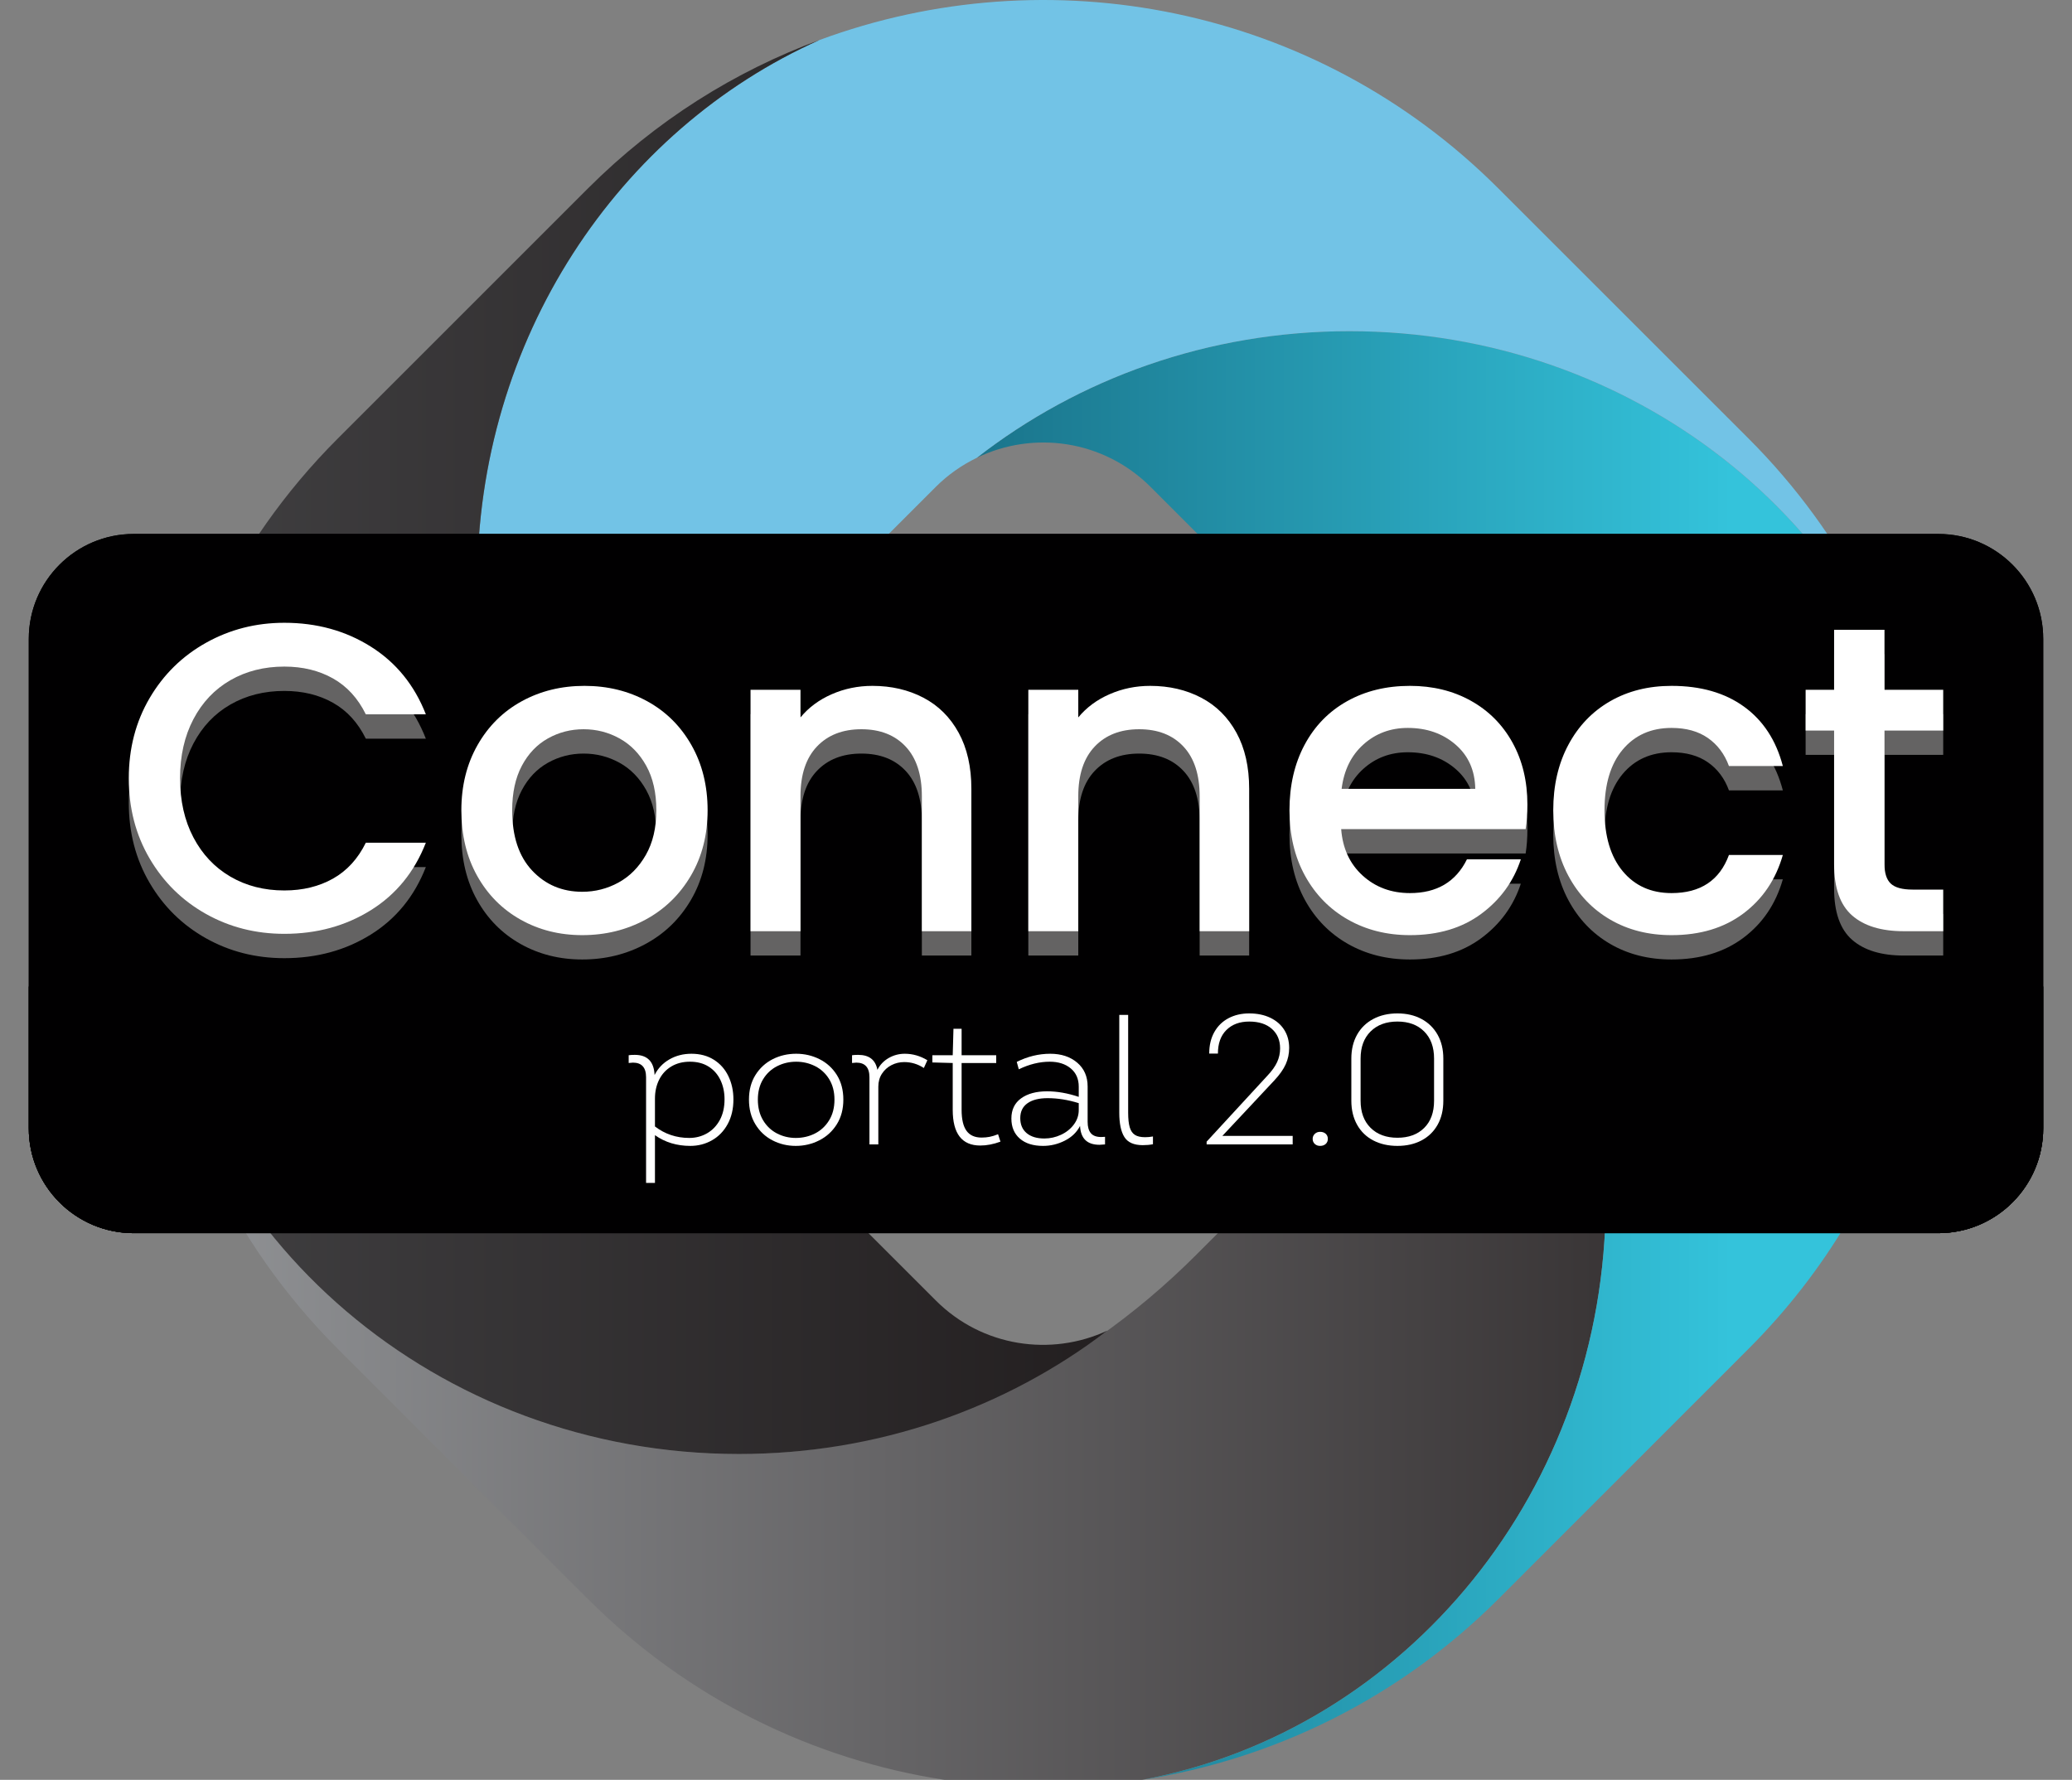 <svg xmlns="http://www.w3.org/2000/svg" xmlns:xlink="http://www.w3.org/1999/xlink" xmlns:serif="http://www.serif.com/" width="100%" height="100%" viewBox="0 0 504 433" xml:space="preserve" style="fill-rule:evenodd;clip-rule:evenodd;stroke-linejoin:round;stroke-miterlimit:2;"><rect x="0" y="0" width="504" height="433" fill="#808080" stroke="none"/><g><g><g><path d="M352.711,243.526c-20.576,20.581 -41.152,41.163 -61.723,61.734c-29.791,29.796 -68.677,48.467 -111.248,48.467c-73.362,-0 -133.871,-52.551 -142.405,-120.343l-0,2.027c3.906,33.901 18.838,66.728 44.817,92.718l60.87,60.881c24.461,24.45 54.98,39.126 86.74,43.99l47.896,0c0.094,0 0.162,-0.01 0.251,-0.021c64.048,-11.969 112.682,-70.608 112.682,-141.185c0,-34.462 -11.613,-66.08 -30.937,-90.803c6.869,13.812 4.586,31.032 -6.943,42.535Z" style="fill:url(#_Linear1);"></path><path d="M237.599,111.372c13.776,-6.701 30.823,-4.356 42.263,7.074l72.849,72.859c2.911,2.901 5.21,6.199 6.943,9.686c19.324,24.723 30.937,56.341 30.937,90.803c0,70.577 -48.634,129.216 -112.682,141.185c31.681,-4.942 62.147,-19.566 86.556,-43.969l60.865,-60.881c37.791,-37.786 52.189,-90.09 43.283,-138.965c-13.644,-62.011 -71.304,-108.604 -140.379,-108.604c-34.388,0 -65.922,11.571 -90.635,30.812Z" style="fill:url(#_Linear2);"></path><path d="M116.085,141.755c-0,34.807 11.832,66.702 31.492,91.546c-6.544,-13.723 -4.167,-30.639 7.194,-42.001l72.86,-72.86c2.984,-2.979 6.372,-5.319 9.974,-7.068c24.702,-19.241 56.252,-30.801 90.635,-30.801c69.074,-0 126.719,46.576 140.363,108.593c-5.503,-30.205 -19.911,-59.1 -43.268,-82.467l-60.88,-60.865c-44.645,-44.65 -109.536,-56.661 -165.113,-36.1c-48.938,21.848 -83.257,72.739 -83.257,132.023Z" style="fill:#72c3e6;fill-rule:nonzero;"></path><path d="M143.022,45.832l-60.87,60.865c-25.979,25.984 -40.911,58.838 -44.817,92.708l-0,33.979c8.534,67.792 69.043,120.343 142.405,120.343c33.911,-0 65.053,-11.252 89.603,-30.011c-13.665,6.366 -30.424,3.958 -41.707,-7.33l-72.87,-72.86c-3.047,-3.047 -5.424,-6.529 -7.178,-10.225c-19.676,-24.844 -31.509,-56.75 -31.509,-91.541c0,-59.299 34.32,-110.174 83.258,-132.028c-20.534,7.586 -39.812,19.597 -56.315,36.1Z" style="fill:url(#_Linear3);"></path></g><path d="M497,155.415l0,119.07c0,14.082 -11.433,25.515 -25.515,25.515l-438.97,0c-14.082,0 -25.515,-11.433 -25.515,-25.515l0,-119.07c0,-14.082 11.433,-25.515 25.515,-25.515l438.97,0c14.082,0 25.515,11.433 25.515,25.515Z" style="fill:#010001;"></path><clipPath id="_clip4"><path d="M497,155.415l0,119.07c0,14.082 -11.433,25.515 -25.515,25.515l-438.97,0c-14.082,0 -25.515,-11.433 -25.515,-25.515l0,-119.07c0,-14.082 11.433,-25.515 25.515,-25.515l438.97,0c14.082,0 25.515,11.433 25.515,25.515Z"></path></clipPath><g clip-path="url(#_clip4)"><rect x="7" y="240" width="490" height="76.092" style="fill:#010001;"></rect></g><path d="M497,155.415l0,119.07c0,14.082 -11.433,25.515 -25.515,25.515l-438.97,0c-14.082,0 -25.515,-11.433 -25.515,-25.515l0,-119.07c0,-14.082 11.433,-25.515 25.515,-25.515l438.97,0c14.082,0 25.515,11.433 25.515,25.515Z" style="fill:#010001;"></path><clipPath id="_clip5"><path d="M497,155.415l0,119.07c0,14.082 -11.433,25.515 -25.515,25.515l-438.97,0c-14.082,0 -25.515,-11.433 -25.515,-25.515l0,-119.07c0,-14.082 11.433,-25.515 25.515,-25.515l438.97,0c14.082,0 25.515,11.433 25.515,25.515Z"></path></clipPath><g clip-path="url(#_clip5)"><rect x="7" y="240" width="490" height="76.092" style="fill:#010001;"></rect></g></g><g><path d="M31.327,195.267c0,-7.247 1.688,-13.749 5.063,-19.504c3.375,-5.755 7.958,-10.249 13.749,-13.482c5.791,-3.233 12.132,-4.85 19.024,-4.85c7.887,0 14.904,1.937 21.05,5.809c6.146,3.872 10.604,9.361 13.375,16.467l-14.601,-0c-1.919,-3.908 -4.583,-6.822 -7.994,-8.74c-3.41,-1.918 -7.354,-2.878 -11.83,-2.878c-4.902,0 -9.272,1.102 -13.109,3.304c-3.837,2.203 -6.839,5.365 -9.006,9.486c-2.167,4.121 -3.251,8.917 -3.251,14.388c0,5.471 1.084,10.267 3.251,14.388c2.167,4.121 5.169,7.301 9.006,9.539c3.837,2.238 8.207,3.357 13.109,3.357c4.476,0 8.42,-0.959 11.83,-2.877c3.411,-1.919 6.075,-4.832 7.994,-8.74l14.601,0c-2.771,7.106 -7.229,12.577 -13.375,16.414c-6.146,3.836 -13.163,5.755 -21.05,5.755c-6.963,-0 -13.322,-1.617 -19.078,-4.85c-5.755,-3.232 -10.32,-7.727 -13.695,-13.482c-3.375,-5.755 -5.063,-12.256 -5.063,-19.504Z" style="fill:#646363;fill-rule:nonzero;"></path><path d="M141.637,233.423c-5.542,-0 -10.551,-1.262 -15.028,-3.784c-4.476,-2.522 -7.993,-6.075 -10.551,-10.658c-2.558,-4.583 -3.837,-9.894 -3.837,-15.934c0,-5.968 1.315,-11.261 3.944,-15.88c2.629,-4.618 6.217,-8.171 10.764,-10.658c4.548,-2.487 9.628,-3.73 15.241,-3.73c5.613,-0 10.693,1.243 15.241,3.73c4.547,2.487 8.135,6.04 10.764,10.658c2.629,4.619 3.944,9.912 3.944,15.88c-0,5.969 -1.35,11.262 -4.05,15.881c-2.7,4.618 -6.377,8.189 -11.031,10.711c-4.654,2.522 -9.788,3.784 -15.401,3.784Zm0,-10.552c3.126,0 6.057,-0.746 8.793,-2.238c2.735,-1.492 4.956,-3.73 6.661,-6.714c1.705,-2.985 2.558,-6.608 2.558,-10.872c0,-4.263 -0.817,-7.869 -2.451,-10.817c-1.635,-2.949 -3.802,-5.169 -6.502,-6.662c-2.7,-1.492 -5.613,-2.238 -8.739,-2.238c-3.126,0 -6.022,0.746 -8.686,2.238c-2.665,1.493 -4.779,3.713 -6.342,6.662c-1.563,2.948 -2.345,6.554 -2.345,10.817c0,6.324 1.617,11.209 4.85,14.655c3.233,3.446 7.3,5.169 12.203,5.169Z" style="fill:#646363;fill-rule:nonzero;"></path><path d="M212.193,172.779c4.618,-0 8.757,0.959 12.416,2.878c3.659,1.918 6.519,4.76 8.58,8.526c2.06,3.766 3.091,8.313 3.091,13.642l-0,34.638l-12.044,0l0,-32.826c0,-5.258 -1.314,-9.29 -3.943,-12.097c-2.629,-2.806 -6.217,-4.21 -10.765,-4.21c-4.547,0 -8.153,1.404 -10.818,4.21c-2.664,2.807 -3.996,6.839 -3.996,12.097l-0,32.826l-12.15,0l-0,-58.725l12.15,0l-0,6.715c1.989,-2.416 4.529,-4.299 7.62,-5.649c3.091,-1.35 6.377,-2.025 9.859,-2.025Z" style="fill:#646363;fill-rule:nonzero;"></path><path d="M279.764,172.779c4.618,-0 8.757,0.959 12.416,2.878c3.66,1.918 6.52,4.76 8.58,8.526c2.061,3.766 3.091,8.313 3.091,13.642l-0,34.638l-12.044,0l0,-32.826c0,-5.258 -1.314,-9.29 -3.943,-12.097c-2.629,-2.806 -6.217,-4.21 -10.765,-4.21c-4.547,0 -8.153,1.404 -10.817,4.21c-2.665,2.807 -3.997,6.839 -3.997,12.097l-0,32.826l-12.15,0l-0,-58.725l12.15,0l-0,6.715c1.989,-2.416 4.53,-4.299 7.62,-5.649c3.091,-1.35 6.377,-2.025 9.859,-2.025Z" style="fill:#646363;fill-rule:nonzero;"></path><path d="M371.529,201.662c-0,2.203 -0.142,4.192 -0.427,5.968l-44.869,0c0.355,4.69 2.096,8.456 5.222,11.298c3.126,2.842 6.963,4.263 11.51,4.263c6.537,-0 11.156,-2.736 13.856,-8.207l13.109,0c-1.776,5.4 -4.991,9.823 -9.645,13.269c-4.654,3.447 -10.427,5.17 -17.32,5.17c-5.613,-0 -10.64,-1.262 -15.081,-3.784c-4.44,-2.522 -7.922,-6.075 -10.444,-10.658c-2.523,-4.583 -3.784,-9.894 -3.784,-15.934c0,-6.039 1.226,-11.35 3.677,-15.933c2.451,-4.583 5.898,-8.118 10.338,-10.605c4.441,-2.487 9.539,-3.73 15.294,-3.73c5.543,-0 10.481,1.208 14.815,3.624c4.334,2.415 7.709,5.808 10.125,10.178c2.416,4.37 3.624,9.397 3.624,15.081Zm-12.683,-3.837c-0.071,-4.476 -1.67,-8.064 -4.796,-10.764c-3.127,-2.7 -6.999,-4.05 -11.617,-4.05c-4.193,-0 -7.781,1.332 -10.765,3.996c-2.984,2.665 -4.76,6.271 -5.329,10.818l32.507,0Z" style="fill:#646363;fill-rule:nonzero;"></path><path d="M377.817,203.047c-0,-6.039 1.226,-11.35 3.677,-15.933c2.451,-4.583 5.844,-8.118 10.178,-10.605c4.334,-2.487 9.308,-3.73 14.921,-3.73c7.106,-0 12.985,1.687 17.639,5.062c4.654,3.375 7.798,8.189 9.432,14.442l-13.109,-0c-1.066,-2.913 -2.771,-5.187 -5.116,-6.821c-2.344,-1.634 -5.293,-2.451 -8.846,-2.451c-4.973,-0 -8.935,1.758 -11.883,5.275c-2.949,3.517 -4.423,8.438 -4.423,14.761c-0,6.324 1.474,11.262 4.423,14.815c2.948,3.553 6.91,5.329 11.883,5.329c7.035,-0 11.689,-3.091 13.962,-9.272l13.109,-0c-1.705,5.968 -4.902,10.711 -9.592,14.228c-4.689,3.517 -10.515,5.276 -17.479,5.276c-5.613,-0 -10.587,-1.262 -14.921,-3.784c-4.334,-2.522 -7.727,-6.075 -10.178,-10.658c-2.451,-4.583 -3.677,-9.894 -3.677,-15.934Z" style="fill:#646363;fill-rule:nonzero;"></path><path d="M458.391,183.65l-0,32.507c-0,2.202 0.515,3.783 1.545,4.742c1.031,0.96 2.789,1.439 5.276,1.439l7.461,0l-0,10.125l-9.593,0c-5.471,0 -9.663,-1.279 -12.576,-3.837c-2.913,-2.557 -4.37,-6.714 -4.37,-12.469l0,-32.507l-6.927,-0l-0,-9.912l6.927,0l0,-14.601l12.257,-0l-0,14.601l14.282,0l-0,9.912l-14.282,-0Z" style="fill:#646363;fill-rule:nonzero;"></path><path d="M31.327,189.346c0,-7.247 1.688,-13.749 5.063,-19.504c3.375,-5.755 7.958,-10.249 13.749,-13.482c5.791,-3.233 12.132,-4.85 19.024,-4.85c7.887,0 14.904,1.937 21.05,5.809c6.146,3.872 10.604,9.361 13.375,16.466l-14.601,0c-1.919,-3.907 -4.583,-6.821 -7.994,-8.739c-3.41,-1.918 -7.354,-2.878 -11.83,-2.878c-4.902,0 -9.272,1.102 -13.109,3.304c-3.837,2.203 -6.839,5.365 -9.006,9.486c-2.167,4.121 -3.251,8.917 -3.251,14.388c0,5.471 1.084,10.267 3.251,14.388c2.167,4.121 5.169,7.301 9.006,9.539c3.837,2.238 8.207,3.357 13.109,3.357c4.476,0 8.42,-0.959 11.83,-2.877c3.411,-1.919 6.075,-4.832 7.994,-8.74l14.601,0c-2.771,7.106 -7.229,12.577 -13.375,16.413c-6.146,3.837 -13.163,5.756 -21.05,5.756c-6.963,-0 -13.322,-1.617 -19.078,-4.85c-5.755,-3.233 -10.32,-7.727 -13.695,-13.482c-3.375,-5.755 -5.063,-12.257 -5.063,-19.504Z" style="fill:#fff;fill-rule:nonzero;"></path><path d="M141.637,227.501c-5.542,0 -10.551,-1.261 -15.028,-3.783c-4.476,-2.522 -7.993,-6.075 -10.551,-10.658c-2.558,-4.583 -3.837,-9.894 -3.837,-15.934c0,-5.968 1.315,-11.262 3.944,-15.88c2.629,-4.618 6.217,-8.171 10.764,-10.658c4.548,-2.487 9.628,-3.73 15.241,-3.73c5.613,-0 10.693,1.243 15.241,3.73c4.547,2.487 8.135,6.04 10.764,10.658c2.629,4.618 3.944,9.912 3.944,15.88c-0,5.969 -1.35,11.262 -4.05,15.881c-2.7,4.618 -6.377,8.189 -11.031,10.711c-4.654,2.522 -9.788,3.783 -15.401,3.783Zm0,-10.551c3.126,0 6.057,-0.746 8.793,-2.238c2.735,-1.492 4.956,-3.73 6.661,-6.715c1.705,-2.984 2.558,-6.607 2.558,-10.871c0,-4.263 -0.817,-7.869 -2.451,-10.817c-1.635,-2.949 -3.802,-5.17 -6.502,-6.662c-2.7,-1.492 -5.613,-2.238 -8.739,-2.238c-3.126,0 -6.022,0.746 -8.686,2.238c-2.665,1.492 -4.779,3.713 -6.342,6.662c-1.563,2.948 -2.345,6.554 -2.345,10.817c0,6.324 1.617,11.209 4.85,14.655c3.233,3.446 7.3,5.169 12.203,5.169Z" style="fill:#fff;fill-rule:nonzero;"></path><path d="M212.193,166.858c4.618,-0 8.757,0.959 12.416,2.877c3.659,1.919 6.519,4.761 8.58,8.527c2.06,3.766 3.091,8.313 3.091,13.642l-0,34.638l-12.044,0l0,-32.826c0,-5.258 -1.314,-9.29 -3.943,-12.097c-2.629,-2.807 -6.217,-4.21 -10.765,-4.21c-4.547,0 -8.153,1.403 -10.818,4.21c-2.664,2.807 -3.996,6.839 -3.996,12.097l-0,32.826l-12.15,0l-0,-58.725l12.15,0l-0,6.715c1.989,-2.416 4.529,-4.299 7.62,-5.649c3.091,-1.35 6.377,-2.025 9.859,-2.025Z" style="fill:#fff;fill-rule:nonzero;"></path><path d="M279.764,166.858c4.618,-0 8.757,0.959 12.416,2.877c3.66,1.919 6.52,4.761 8.58,8.527c2.061,3.766 3.091,8.313 3.091,13.642l-0,34.638l-12.044,0l0,-32.826c0,-5.258 -1.314,-9.29 -3.943,-12.097c-2.629,-2.807 -6.217,-4.21 -10.765,-4.21c-4.547,0 -8.153,1.403 -10.817,4.21c-2.665,2.807 -3.997,6.839 -3.997,12.097l-0,32.826l-12.15,0l-0,-58.725l12.15,0l-0,6.715c1.989,-2.416 4.53,-4.299 7.62,-5.649c3.091,-1.35 6.377,-2.025 9.859,-2.025Z" style="fill:#fff;fill-rule:nonzero;"></path><path d="M371.529,195.741c-0,2.202 -0.142,4.192 -0.427,5.968l-44.869,0c0.355,4.69 2.096,8.456 5.222,11.298c3.126,2.842 6.963,4.263 11.51,4.263c6.537,-0 11.156,-2.736 13.856,-8.207l13.109,0c-1.776,5.4 -4.991,9.823 -9.645,13.269c-4.654,3.446 -10.427,5.169 -17.32,5.169c-5.613,0 -10.64,-1.261 -15.081,-3.783c-4.44,-2.522 -7.922,-6.075 -10.444,-10.658c-2.523,-4.583 -3.784,-9.894 -3.784,-15.934c0,-6.039 1.226,-11.35 3.677,-15.933c2.451,-4.583 5.898,-8.118 10.338,-10.605c4.441,-2.487 9.539,-3.73 15.294,-3.73c5.543,-0 10.481,1.208 14.815,3.624c4.334,2.415 7.709,5.808 10.125,10.178c2.416,4.37 3.624,9.397 3.624,15.081Zm-12.683,-3.837c-0.071,-4.476 -1.67,-8.065 -4.796,-10.765c-3.127,-2.7 -6.999,-4.05 -11.617,-4.05c-4.193,0 -7.781,1.333 -10.765,3.997c-2.984,2.665 -4.76,6.271 -5.329,10.818l32.507,-0Z" style="fill:#fff;fill-rule:nonzero;"></path><path d="M377.817,197.126c-0,-6.039 1.226,-11.35 3.677,-15.933c2.451,-4.583 5.844,-8.118 10.178,-10.605c4.334,-2.487 9.308,-3.73 14.921,-3.73c7.106,-0 12.985,1.687 17.639,5.062c4.654,3.375 7.798,8.189 9.432,14.442l-13.109,-0c-1.066,-2.913 -2.771,-5.187 -5.116,-6.821c-2.344,-1.634 -5.293,-2.452 -8.846,-2.452c-4.973,0 -8.935,1.759 -11.883,5.276c-2.949,3.517 -4.423,8.438 -4.423,14.761c-0,6.324 1.474,11.262 4.423,14.815c2.948,3.553 6.91,5.329 11.883,5.329c7.035,-0 11.689,-3.091 13.962,-9.273l13.109,0c-1.705,5.969 -4.902,10.712 -9.592,14.229c-4.689,3.517 -10.515,5.275 -17.479,5.275c-5.613,0 -10.587,-1.261 -14.921,-3.783c-4.334,-2.522 -7.727,-6.075 -10.178,-10.658c-2.451,-4.583 -3.677,-9.894 -3.677,-15.934Z" style="fill:#fff;fill-rule:nonzero;"></path><path d="M458.391,177.729l-0,32.507c-0,2.202 0.515,3.783 1.545,4.742c1.031,0.96 2.789,1.439 5.276,1.439l7.461,0l-0,10.125l-9.593,0c-5.471,0 -9.663,-1.279 -12.576,-3.837c-2.913,-2.558 -4.37,-6.714 -4.37,-12.469l0,-32.507l-6.927,-0l-0,-9.912l6.927,0l0,-14.601l12.257,-0l-0,14.601l14.282,0l-0,9.912l-14.282,-0Z" style="fill:#fff;fill-rule:nonzero;"></path><path d="M168.182,256.356c2.101,-0 3.924,0.487 5.47,1.462c1.545,0.976 2.723,2.311 3.533,4.007c0.81,1.695 1.216,3.578 1.216,5.649c-0,2.281 -0.466,4.277 -1.396,5.987c-0.93,1.711 -2.198,3.024 -3.804,3.939c-1.605,0.915 -3.368,1.373 -5.289,1.373c-3.271,-0 -6.137,-0.87 -8.598,-2.611l0,11.614l-2.16,-0l-0,-25.704c-0,-2.37 -1.066,-3.556 -3.196,-3.556c-0.211,0 -0.556,0.03 -1.036,0.09l0,-1.89c0.36,-0.06 0.855,-0.09 1.486,-0.09c3.061,-0 4.666,1.635 4.816,4.906c0.811,-1.62 2.011,-2.888 3.601,-3.804c1.591,-0.915 3.377,-1.372 5.357,-1.372Zm-0.54,20.481c1.591,0 3.039,-0.375 4.344,-1.125c1.305,-0.75 2.341,-1.831 3.106,-3.241c0.765,-1.411 1.148,-3.091 1.148,-5.042c-0,-1.71 -0.33,-3.263 -0.99,-4.659c-0.661,-1.395 -1.621,-2.491 -2.881,-3.286c-1.261,-0.795 -2.776,-1.193 -4.547,-1.193c-1.74,0 -3.256,0.39 -4.546,1.171c-1.291,0.78 -2.274,1.853 -2.949,3.218c-0.675,1.366 -1.013,2.889 -1.013,4.569l0,6.797c2.431,1.861 5.207,2.791 8.328,2.791Z" style="fill:#fff;fill-rule:nonzero;"></path><path d="M193.571,278.773c-2.041,-0 -3.932,-0.45 -5.672,-1.351c-1.741,-0.9 -3.129,-2.205 -4.164,-3.916c-1.035,-1.71 -1.553,-3.706 -1.553,-5.987c-0,-2.311 0.525,-4.306 1.575,-5.987c1.051,-1.68 2.446,-2.963 4.187,-3.849c1.74,-0.885 3.646,-1.327 5.717,-1.327c2.04,-0 3.938,0.442 5.694,1.327c1.756,0.886 3.159,2.169 4.209,3.849c1.05,1.681 1.575,3.676 1.575,5.987c0,2.311 -0.532,4.314 -1.598,6.01c-1.065,1.695 -2.483,2.993 -4.253,3.893c-1.771,0.901 -3.677,1.351 -5.717,1.351Zm-0,-1.936c1.68,0 3.233,-0.36 4.659,-1.08c1.425,-0.72 2.573,-1.786 3.443,-3.196c0.871,-1.411 1.306,-3.091 1.306,-5.042c-0,-1.92 -0.428,-3.578 -1.283,-4.974c-0.855,-1.395 -1.996,-2.453 -3.421,-3.174c-1.426,-0.72 -2.964,-1.08 -4.614,-1.08c-1.651,0 -3.189,0.36 -4.614,1.08c-1.426,0.721 -2.566,1.779 -3.421,3.174c-0.856,1.396 -1.283,3.054 -1.283,4.974c-0,1.921 0.42,3.586 1.26,4.997c0.84,1.41 1.966,2.483 3.376,3.218c1.411,0.736 2.941,1.103 4.592,1.103Z" style="fill:#fff;fill-rule:nonzero;"></path><path d="M220.084,256.356c1.921,-0 3.752,0.525 5.492,1.575l-0.855,1.891c-1.471,-0.961 -3.061,-1.441 -4.772,-1.441c-1.11,0 -2.145,0.248 -3.106,0.743c-0.96,0.495 -1.733,1.193 -2.318,2.093c-0.585,0.9 -0.878,1.951 -0.878,3.151l0,14.045l-2.16,-0l-0,-16.341c-0,-2.37 -1.066,-3.556 -3.196,-3.556c-0.211,0 -0.556,0.03 -1.036,0.09l0,-1.89c0.36,-0.06 0.855,-0.09 1.486,-0.09c2.671,-0 4.231,1.215 4.681,3.646c0.63,-1.231 1.546,-2.191 2.746,-2.881c1.201,-0.69 2.506,-1.035 3.916,-1.035Z" style="fill:#fff;fill-rule:nonzero;"></path><path d="M243.357,277.738c-1.71,0.63 -3.346,0.945 -4.906,0.945c-4.472,-0 -6.708,-2.896 -6.708,-8.688l0,-11.389l-4.951,-0.135l-0,-1.755l4.951,-0l0.18,-6.438l1.981,0l0,6.438l8.418,-0l-0,1.89l-8.418,0l0,11.389c0,2.311 0.398,4.014 1.193,5.109c0.795,1.096 2.018,1.643 3.669,1.643c0.69,0 1.343,-0.06 1.958,-0.18c0.615,-0.12 1.298,-0.33 2.048,-0.63l0.585,1.801Z" style="fill:#fff;fill-rule:nonzero;"></path><path d="M264.559,272.921c0,1.23 0.263,2.153 0.788,2.768c0.525,0.616 1.358,0.923 2.498,0.923c0.42,0 0.735,-0.015 0.946,-0.045l-0,1.846c-0.661,0.06 -1.111,0.09 -1.351,0.09c-3.001,-0 -4.576,-1.531 -4.726,-4.592c-0.781,1.531 -2.011,2.724 -3.692,3.579c-1.68,0.855 -3.451,1.283 -5.311,1.283c-2.401,-0 -4.284,-0.593 -5.65,-1.778c-1.365,-1.186 -2.048,-2.814 -2.048,-4.884c0,-2.131 0.788,-3.767 2.363,-4.907c1.576,-1.14 3.684,-1.71 6.325,-1.71c2.431,-0 4.997,0.45 7.697,1.35l0,-2.476c0,-1.89 -0.652,-3.376 -1.958,-4.456c-1.305,-1.081 -3.008,-1.621 -5.109,-1.621c-2.461,0 -4.967,0.615 -7.517,1.846l-0.496,-1.801c2.641,-1.32 5.357,-1.98 8.148,-1.98c2.671,-0 4.854,0.72 6.55,2.16c1.695,1.441 2.543,3.376 2.543,5.807l0,8.598Zm-10.533,4.051c1.41,0 2.761,-0.3 4.051,-0.9c1.29,-0.6 2.333,-1.433 3.129,-2.498c0.795,-1.066 1.192,-2.244 1.192,-3.534l0,-1.666c-2.61,-0.81 -5.131,-1.215 -7.562,-1.215c-2.101,0 -3.736,0.413 -4.907,1.238c-1.17,0.825 -1.755,2.033 -1.755,3.624c-0,1.56 0.517,2.776 1.553,3.646c1.035,0.87 2.468,1.305 4.299,1.305Z" style="fill:#fff;fill-rule:nonzero;"></path><path d="M277.974,278.593c-2.161,-0 -3.654,-0.66 -4.479,-1.981c-0.826,-1.32 -1.238,-3.286 -1.238,-5.897l-0,-23.813l2.16,0l0,23.768c0,1.531 0.128,2.724 0.383,3.579c0.255,0.855 0.675,1.47 1.26,1.846c0.586,0.375 1.418,0.562 2.499,0.562c0.63,0 1.26,-0.06 1.89,-0.18l0,1.891c-0.75,0.15 -1.575,0.225 -2.475,0.225Z" style="fill:#fff;fill-rule:nonzero;"></path><path d="M314.436,276.342l-0,2.071l-20.932,-0l-0,-0.675l14.765,-16.026c1.11,-1.17 1.905,-2.28 2.385,-3.331c0.481,-1.05 0.721,-2.161 0.721,-3.331c-0,-1.981 -0.668,-3.564 -2.004,-4.749c-1.335,-1.185 -3.173,-1.778 -5.514,-1.778c-2.311,-0 -4.156,0.683 -5.537,2.048c-1.38,1.366 -2.07,3.279 -2.07,5.739l-2.116,0c-0,-2.01 0.413,-3.751 1.238,-5.221c0.825,-1.471 1.973,-2.596 3.444,-3.376c1.47,-0.781 3.151,-1.171 5.041,-1.171c1.951,0 3.661,0.353 5.132,1.058c1.47,0.705 2.603,1.688 3.398,2.949c0.796,1.26 1.193,2.73 1.193,4.411c0,1.38 -0.277,2.693 -0.832,3.939c-0.556,1.245 -1.493,2.573 -2.814,3.984l-12.604,13.459l17.106,0Z" style="fill:#fff;fill-rule:nonzero;"></path><path d="M321.098,278.773c-0.51,-0 -0.938,-0.158 -1.283,-0.473c-0.345,-0.315 -0.518,-0.727 -0.518,-1.238c0,-0.48 0.173,-0.885 0.518,-1.215c0.345,-0.33 0.773,-0.495 1.283,-0.495c0.57,-0 1.028,0.157 1.373,0.472c0.345,0.316 0.518,0.728 0.518,1.238c-0,0.511 -0.173,0.923 -0.518,1.238c-0.345,0.315 -0.803,0.473 -1.373,0.473Z" style="fill:#fff;fill-rule:nonzero;"></path><path d="M339.914,278.773c-2.221,-0 -4.179,-0.443 -5.874,-1.328c-1.696,-0.885 -3.009,-2.161 -3.939,-3.826c-0.93,-1.666 -1.396,-3.609 -1.396,-5.83l0,-10.263c0,-2.221 0.466,-4.156 1.396,-5.807c0.93,-1.651 2.243,-2.926 3.939,-3.826c1.695,-0.901 3.653,-1.351 5.874,-1.351c2.221,0 4.171,0.45 5.852,1.351c1.681,0.9 2.986,2.175 3.916,3.826c0.931,1.651 1.396,3.586 1.396,5.807l-0,10.263c-0,2.251 -0.465,4.202 -1.396,5.852c-0.93,1.651 -2.235,2.919 -3.916,3.804c-1.681,0.885 -3.631,1.328 -5.852,1.328Zm0,-1.981c2.731,0 4.899,-0.795 6.505,-2.386c1.605,-1.59 2.408,-3.796 2.408,-6.617l0,-10.263c0,-2.791 -0.803,-4.989 -2.408,-6.595c-1.606,-1.605 -3.774,-2.408 -6.505,-2.408c-2.731,-0 -4.907,0.803 -6.527,2.408c-1.621,1.606 -2.431,3.804 -2.431,6.595l0,10.263c0,2.791 0.81,4.989 2.431,6.595c1.62,1.606 3.796,2.408 6.527,2.408Z" style="fill:#fff;fill-rule:nonzero;"></path></g></g><defs><linearGradient id="_Linear1" x1="0" y1="0" x2="1" y2="0" gradientUnits="userSpaceOnUse" gradientTransform="matrix(354.288,0,0,-354.288,36.306,316.994)"><stop offset="0" style="stop-color:#939598;stop-opacity:1"></stop><stop offset="1" style="stop-color:#393536;stop-opacity:1"></stop></linearGradient><linearGradient id="_Linear2" x1="0" y1="0" x2="1" y2="0" gradientUnits="userSpaceOnUse" gradientTransform="matrix(204.673,0,0,-204.673,237.602,256.766)"><stop offset="0" style="stop-color:#1a758c;stop-opacity:1"></stop><stop offset="0.9" style="stop-color:#34c3db;stop-opacity:1"></stop><stop offset="1" style="stop-color:#34c3db;stop-opacity:1"></stop></linearGradient><linearGradient id="_Linear3" x1="0" y1="0" x2="1" y2="0" gradientUnits="userSpaceOnUse" gradientTransform="matrix(233.041,0,0,-233.041,36.306,181.729)"><stop offset="0" style="stop-color:#414042;stop-opacity:1"></stop><stop offset="1" style="stop-color:#231f20;stop-opacity:1"></stop></linearGradient></defs></svg>